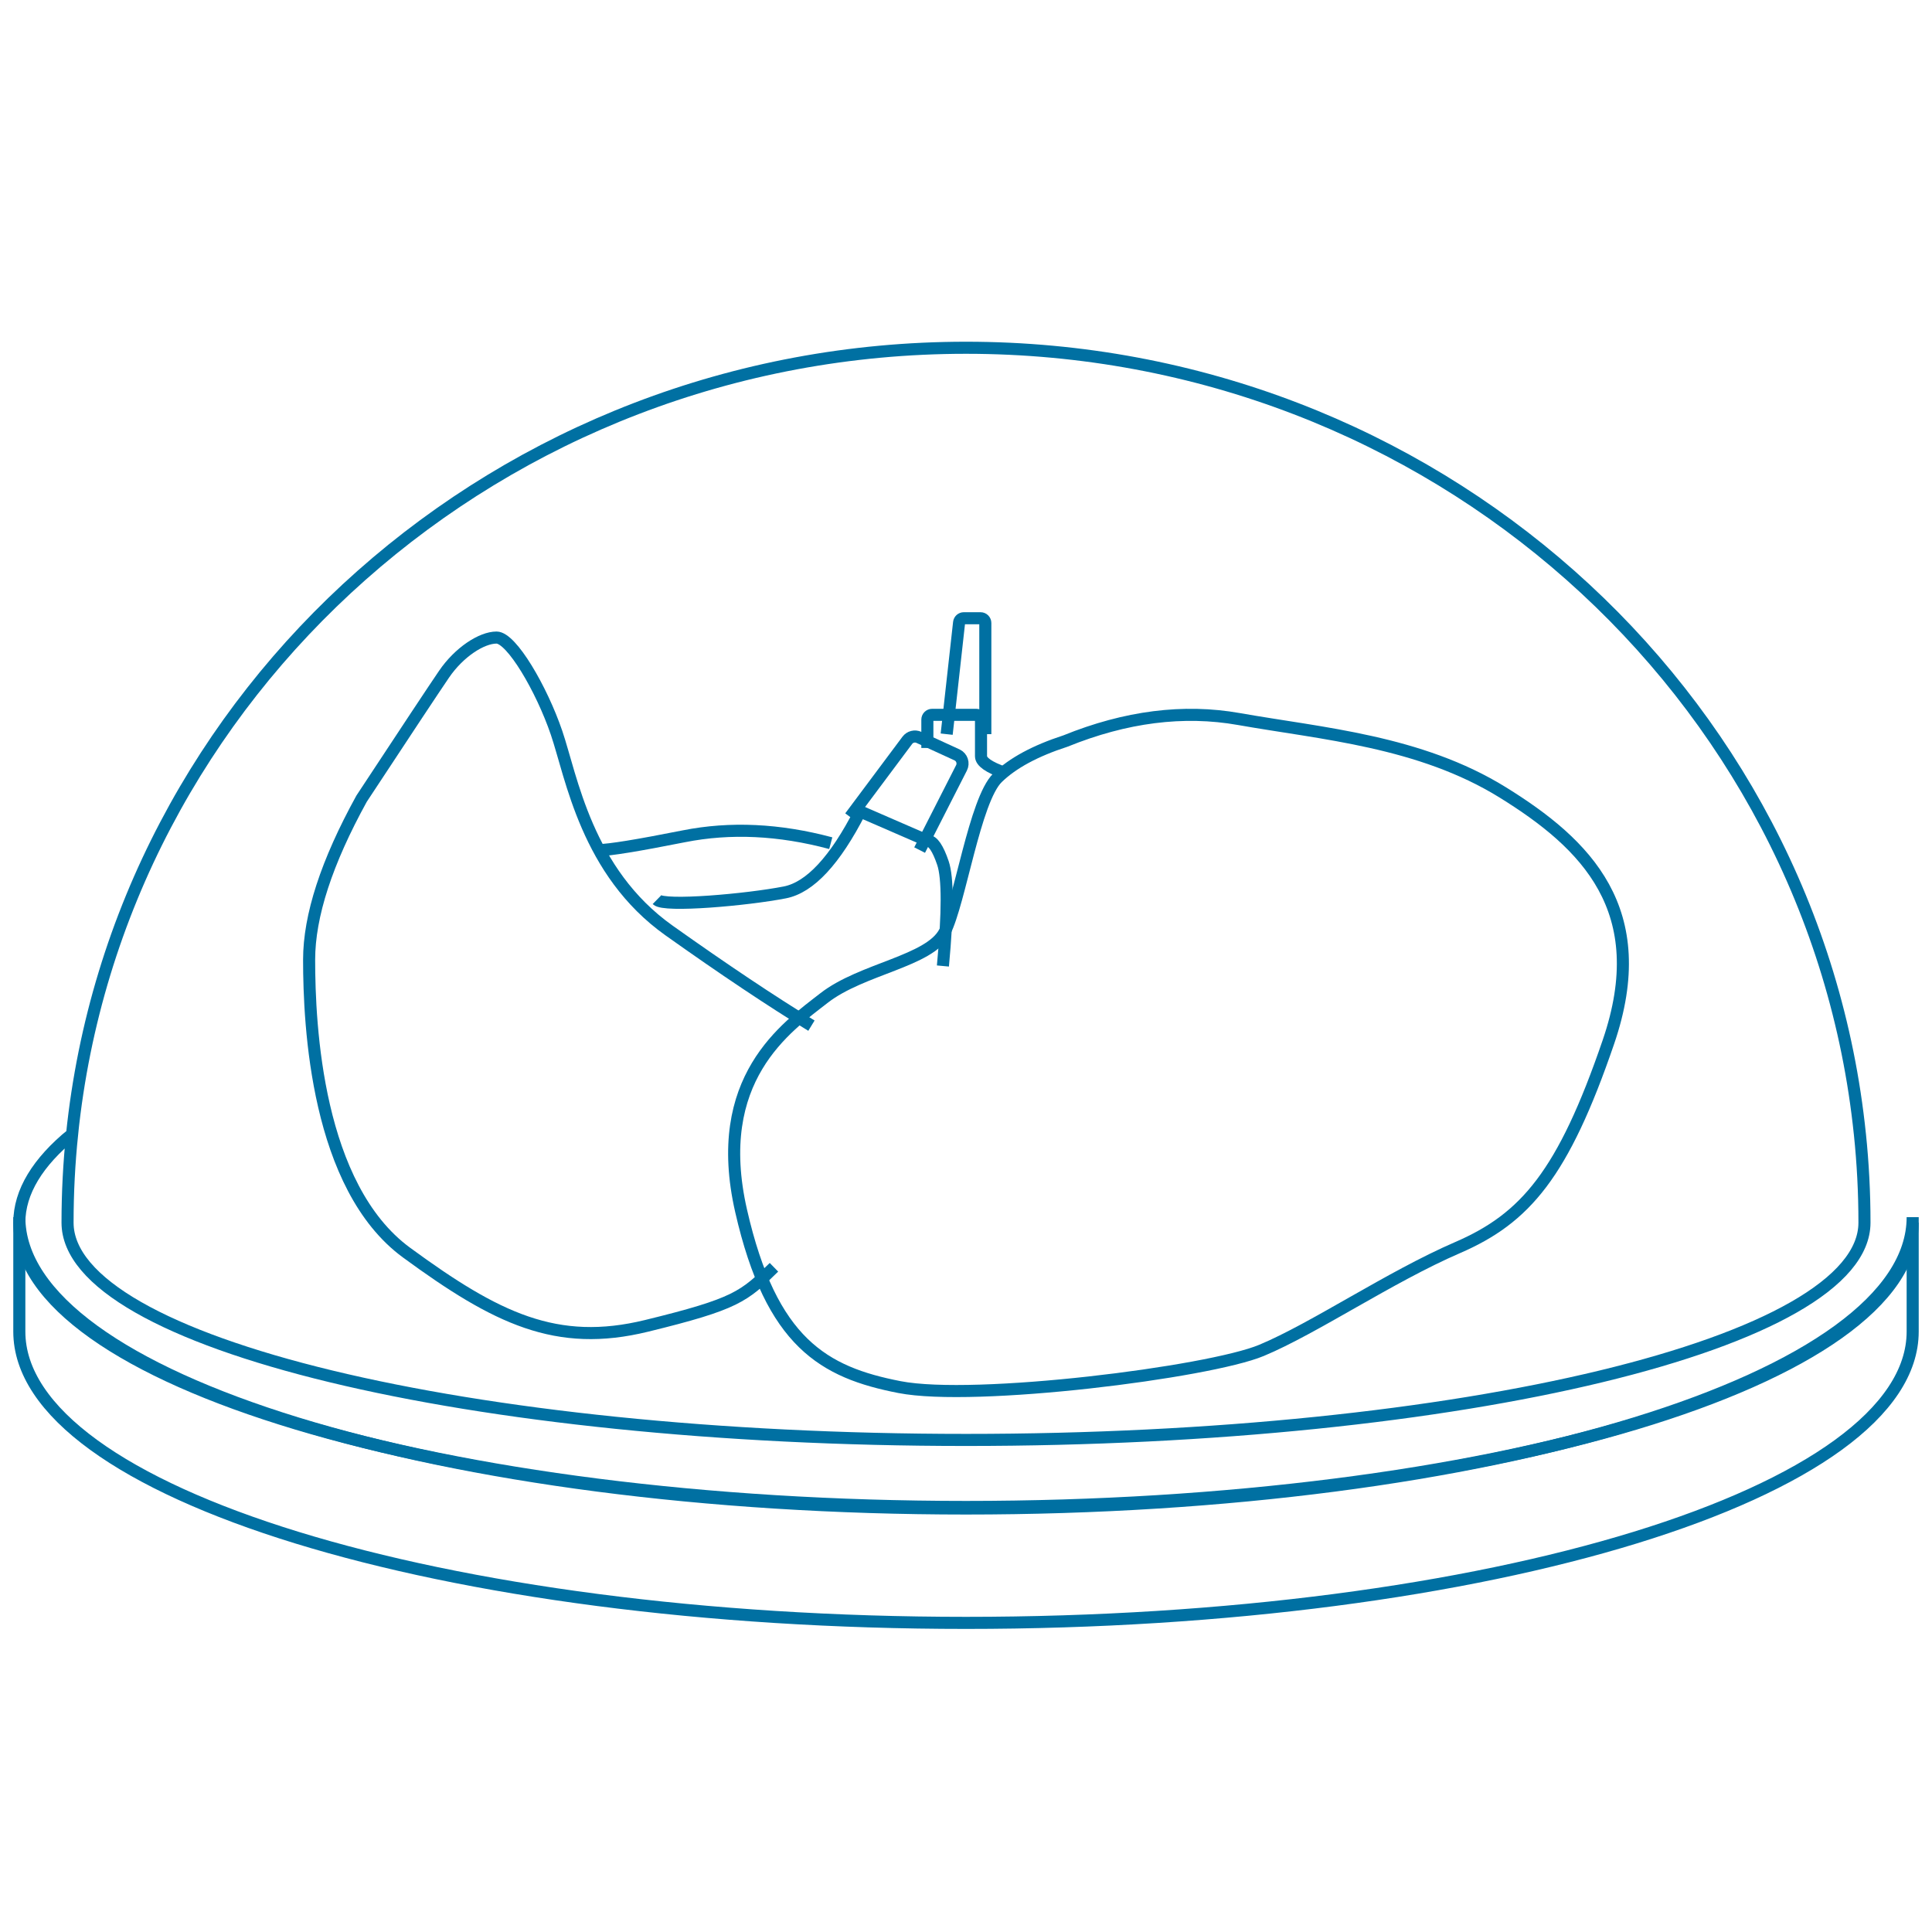 <?xml version="1.0" encoding="UTF-8"?>
<svg width="160px" height="160px" viewBox="0 0 160 160" version="1.1" xmlns="http://www.w3.org/2000/svg" xmlns:xlink="http://www.w3.org/1999/xlink">
    <!-- Generator: Sketch 64 (93537) - https://sketch.com -->
    <title>icon/object/EVLP</title>
    <desc>Created with Sketch.</desc>
    <g id="Page-1" stroke="none" stroke-width="1" fill="none" fill-rule="evenodd">
        <g id="6_CLES" transform="translate(-1134, -1536)" stroke="#0070A2">
            <g id="icon/object/EVLP" transform="translate(1134, 1536)">
                <g id="Group-5" transform="translate(1.6, 28.8)">
                    <path d="M4.371,65.118 C8.147,28.547 39.847,0 78.401,0 C116.952,0 148.652,28.547 152.427,65.118 M152.428,65.118 C152.679,67.53 152.807,69.977 152.807,72.454 C152.807,82.395 119.494,90.449 78.402,90.449 C37.306,90.449 3.994,82.395 3.994,72.454 C3.994,69.977 4.122,67.53 4.372,65.118 C1.539,67.428 0,69.902 0,72.454 C0,85.457 35.104,96 78.402,96 C121.7,96 156.8,85.457 156.8,72.454" id="Stroke-1"></path>
                    <path d="M78.402,96.127 C35.104,96.127 0,85.324 0,72 L0,81.473 C0,94.798 35.104,105.6 78.402,105.6 C121.7,105.6 156.8,94.798 156.8,81.473 L156.8,72 C156.8,85.324 121.7,96.127 78.402,96.127" id="Fill-3"></path>
                    <path d="M86.632,32.571 C91.629,30.545 96.417,29.937 100.997,30.747 C107.867,31.963 115.987,32.571 122.857,36.827 C129.727,41.083 135.348,46.555 131.601,57.498 C127.853,68.442 124.73,72.089 119.109,74.521 C113.488,76.953 107.243,81.209 102.871,83.033 C98.499,84.857 79.138,87.289 72.892,86.073 C66.646,84.857 62.274,82.425 59.776,71.481 C57.278,60.538 63.524,56.282 66.646,53.85 C69.769,51.418 75.39,50.81 76.639,48.379 C77.888,45.947 79.138,37.435 81.011,35.611 C82.26,34.395 84.134,33.382 86.632,32.571 Z" id="Path-9"></path>
                    <path d="M62.496,76.151 C60.012,78.577 59.391,79.183 51.94,81.003 C44.49,82.822 39.522,80.396 32.072,74.939 C24.621,69.481 24,56.14 24,50.682 C24,47.044 25.449,42.597 28.346,37.341 C32.072,31.681 34.348,28.245 35.176,27.032 C36.418,25.213 38.281,24 39.522,24 C40.764,24 43.248,28.245 44.49,31.883 C45.731,35.522 46.973,43.405 53.803,48.256 C58.356,51.491 62.289,54.118 65.6,56.14" id="Path-10"></path>
                    <path d="M76.488,51.2 C76.904,46.73 76.904,43.886 76.488,42.667 C76.073,41.448 75.657,40.838 75.242,40.838 L69.631,38.4 C67.553,42.463 65.475,44.698 63.397,45.105 C60.281,45.714 53.423,46.324 52.8,45.714" id="Path-11"></path>
                    <path d="M67.2,41.029 C62.933,39.886 58.88,39.695 55.04,40.457 C51.2,41.219 48.853,41.6 48,41.6" id="Path-12"></path>
                    <path d="M81.6,35.2 C80.295,34.743 79.643,34.286 79.643,33.829 C79.643,32.817 79.643,31.806 79.643,30.795 C79.643,30.577 79.466,30.4 79.248,30.4 L75.595,30.4 C75.377,30.4 75.2,30.577 75.2,30.795 L75.2,33.143 L75.2,33.143" id="Path-13"></path>
                    <path d="M74.56,41.6 L78.027,34.791 C78.225,34.402 78.07,33.926 77.681,33.728 C77.671,33.723 77.662,33.718 77.652,33.714 L74.501,32.267 C74.162,32.111 73.761,32.213 73.538,32.512 L68.8,38.857 L68.8,38.857" id="Path-14"></path>
                    <path d="M80,32 L80,22.795 C80,22.577 79.823,22.4 79.605,22.4 L78.22,22.4 C78.019,22.4 77.85,22.551 77.828,22.752 L76.8,32 L76.8,32" id="Path-15"></path>
                </g>
            </g>
        </g>
    </g>
</svg>